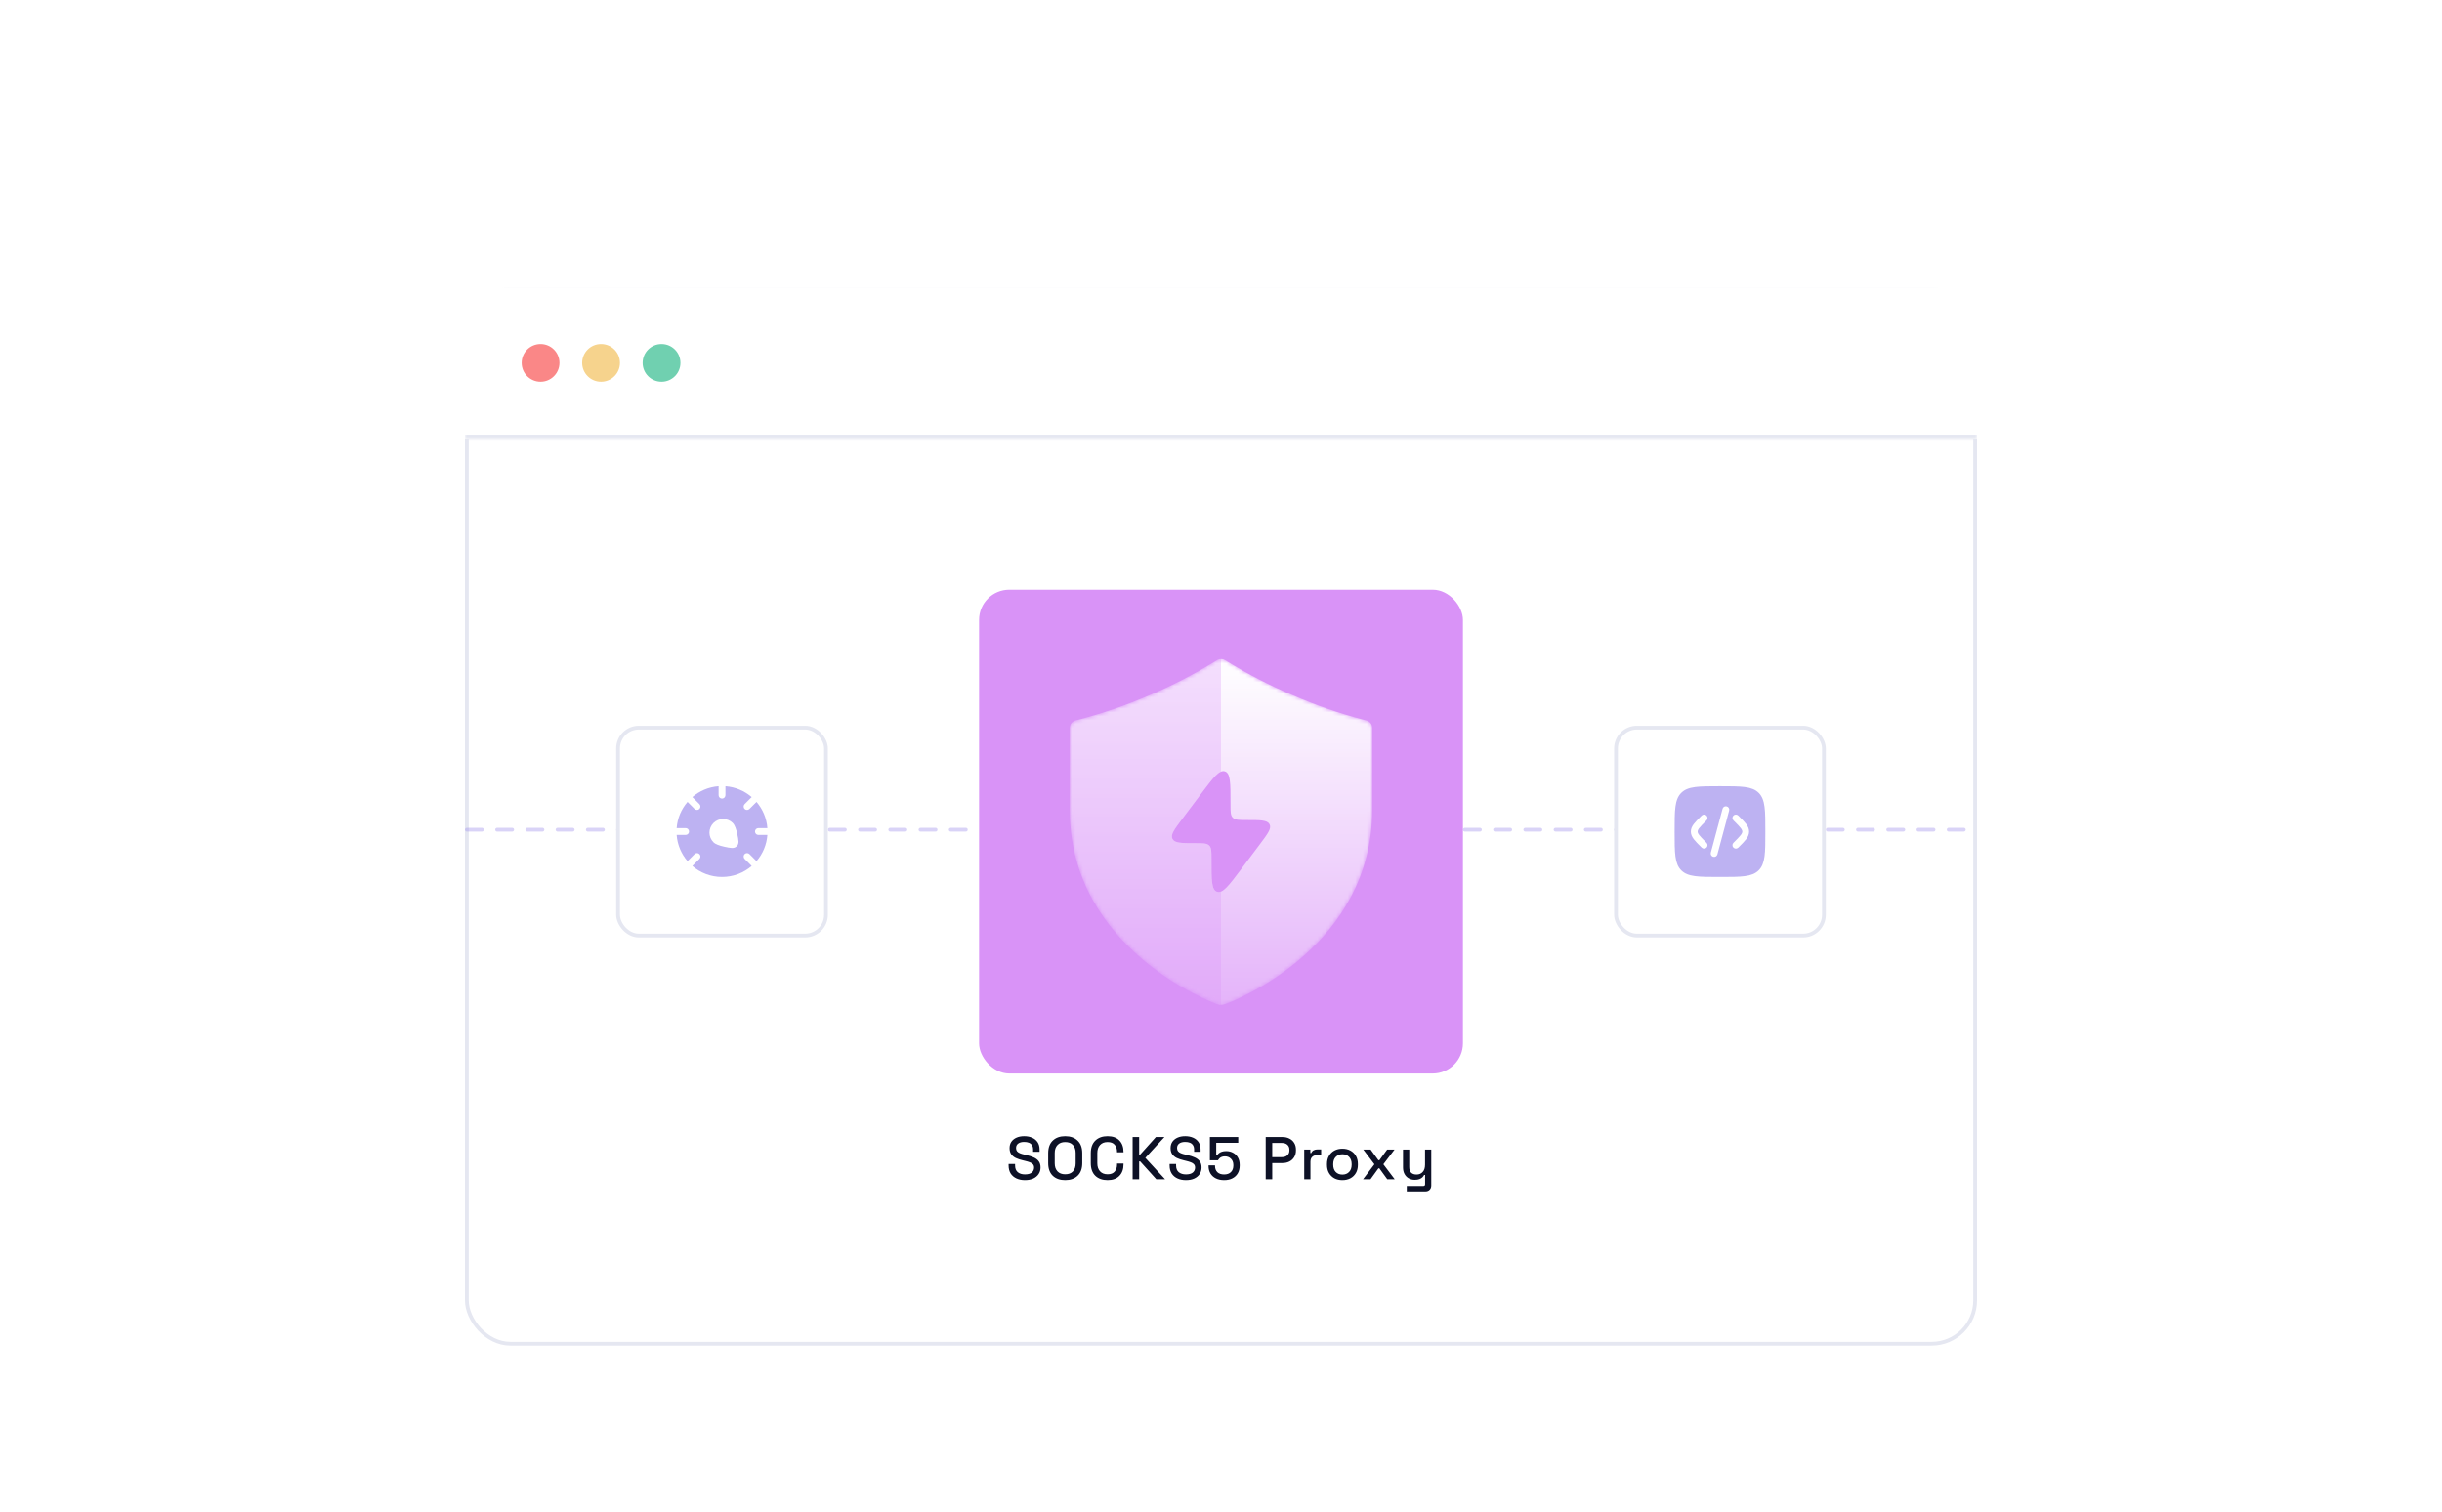 <svg width="646" height="400" viewBox="0 0 646 400" fill="none" xmlns="http://www.w3.org/2000/svg">
<g filter="url(#filter0_d_6_93)">
<rect x="123" y="60" width="400" height="280" rx="12" fill="white"/>
<rect x="123.5" y="60.5" width="399" height="279" rx="11.5" stroke="#E5E7F1"/>
<mask id="path-4-inside-1_6_93" fill="white">
<path d="M123 60H523V100H123V60Z"/>
</mask>
<path d="M123 60H523V100H123V60Z" fill="white"/>
<path d="M523 99H123V101H523V99Z" fill="#E5E7F1" mask="url(#path-4-inside-1_6_93)"/>
<circle cx="143" cy="80" r="5" fill="#FA8787"/>
<circle cx="159" cy="80" r="5" fill="#F6D38D"/>
<circle cx="175" cy="80" r="5" fill="#70D0B0"/>
<rect x="259" y="140" width="128" height="128" rx="8" fill="#D993F7"/>
<mask id="mask0_6_93" style="mask-type:alpha" maskUnits="userSpaceOnUse" x="283" y="158" width="80" height="92">
<path d="M360.857 174.448C354.383 172.762 348.058 170.572 341.943 167.897C335.927 165.351 330.12 162.359 324.571 158.948L324.058 158.638C323.409 158.247 322.596 158.256 321.956 158.66L321.457 158.976C315.909 162.387 310.102 165.378 304.086 167.925C297.961 170.591 291.626 172.773 285.143 174.448L284.52 174.602C283.627 174.823 283 175.624 283 176.544V198.229C283 235.559 321.657 249.526 322.029 249.665L322.349 249.776C322.771 249.921 323.232 249.92 323.654 249.775C323.863 249.703 324.056 249.647 324.265 249.574C327.863 248.313 363 233.858 363 198.229V176.544C363 175.624 362.373 174.823 361.48 174.602L360.857 174.448Z" fill="#E5E7F1"/>
</mask>
<g mask="url(#mask0_6_93)">
<path fill-rule="evenodd" clip-rule="evenodd" d="M341.943 167.897C348.058 170.572 354.383 172.762 360.857 174.449L361.48 174.602C362.373 174.823 363 175.624 363 176.544V198.229C363 233.859 327.863 248.313 324.265 249.574C324.056 249.647 323.863 249.703 323.654 249.775C323.232 249.92 322.771 249.921 322.349 249.776L322.029 249.665C322.026 249.664 322.02 249.662 322.013 249.66C321.051 249.305 283 235.265 283 198.229V176.544C283 175.624 283.627 174.823 284.52 174.602L285.143 174.449C291.626 172.773 297.961 170.591 304.086 167.925C310.102 165.378 315.909 162.387 321.457 158.976L321.956 158.66C322.596 158.256 323.409 158.247 324.058 158.638L324.571 158.948C330.12 162.359 335.927 165.351 341.943 167.897ZM317.689 194.034L312.713 200.663L312.713 200.663C310.625 203.444 309.581 204.835 310.157 205.928C310.166 205.946 310.176 205.964 310.186 205.982C310.795 207.059 312.598 207.059 316.204 207.059C318.208 207.059 319.209 207.059 319.838 207.641L319.87 207.671C320.485 208.266 320.485 209.214 320.485 211.109L320.485 211.605C320.485 216.86 320.485 219.488 321.986 219.94C323.486 220.393 325.094 218.251 328.311 213.966L333.287 207.337C335.375 204.556 336.419 203.165 335.843 202.072C335.834 202.054 335.824 202.036 335.814 202.018C335.205 200.941 333.402 200.941 329.796 200.941C327.792 200.941 326.791 200.941 326.162 200.359L326.13 200.329C325.515 199.734 325.515 198.786 325.515 196.891V196.395C325.515 191.14 325.515 188.512 324.014 188.06C322.514 187.607 320.905 189.749 317.689 194.034Z" fill="url(#paint0_linear_6_93)"/>
<path opacity="0.3" fill-rule="evenodd" clip-rule="evenodd" d="M323 158L321.457 158.976C315.909 162.387 310.102 165.378 304.086 167.925C297.961 170.591 291.626 172.773 285.143 174.448L283 174.978V198.229C283 235.265 321.051 249.305 322.013 249.66C322.02 249.662 322.026 249.664 322.029 249.665L323 250V219.87C322.646 220.014 322.313 220.039 321.986 219.94C320.485 219.488 320.485 216.86 320.485 211.605L320.485 211.109C320.485 209.214 320.485 208.266 319.87 207.671L319.838 207.641C319.209 207.059 318.208 207.059 316.204 207.059C312.598 207.059 310.795 207.059 310.186 205.982C310.176 205.964 310.166 205.946 310.157 205.928C309.581 204.835 310.625 203.444 312.713 200.663L312.713 200.663L317.689 194.034C320.203 190.685 321.734 188.645 323 188.13V158Z" fill="#D993F7"/>
</g>
<path d="M271.132 296.224C270.29 296.224 269.543 296.075 268.892 295.776C268.242 295.477 267.73 295.04 267.356 294.464C266.994 293.877 266.812 293.168 266.812 292.336V291.936H268.524V292.336C268.524 293.125 268.759 293.717 269.228 294.112C269.708 294.507 270.343 294.704 271.132 294.704C271.932 294.704 272.535 294.539 272.94 294.208C273.346 293.867 273.548 293.429 273.548 292.896C273.548 292.544 273.452 292.256 273.26 292.032C273.068 291.808 272.796 291.632 272.444 291.504C272.092 291.365 271.671 291.237 271.18 291.12L270.588 290.976C269.874 290.805 269.25 290.597 268.716 290.352C268.194 290.096 267.788 289.76 267.5 289.344C267.212 288.928 267.068 288.395 267.068 287.744C267.068 287.083 267.228 286.517 267.548 286.048C267.879 285.579 268.332 285.216 268.908 284.96C269.484 284.704 270.162 284.576 270.94 284.576C271.719 284.576 272.412 284.709 273.02 284.976C273.639 285.243 274.124 285.637 274.476 286.16C274.828 286.683 275.004 287.339 275.004 288.128V288.704H273.292V288.128C273.292 287.648 273.191 287.259 272.988 286.96C272.796 286.661 272.524 286.443 272.172 286.304C271.82 286.165 271.41 286.096 270.94 286.096C270.258 286.096 269.724 286.24 269.34 286.528C268.967 286.805 268.78 287.195 268.78 287.696C268.78 288.037 268.86 288.32 269.02 288.544C269.191 288.757 269.436 288.933 269.756 289.072C270.076 289.211 270.476 289.333 270.956 289.44L271.548 289.584C272.274 289.744 272.914 289.952 273.468 290.208C274.023 290.453 274.46 290.789 274.78 291.216C275.1 291.643 275.26 292.192 275.26 292.864C275.26 293.536 275.09 294.123 274.748 294.624C274.418 295.125 273.943 295.52 273.324 295.808C272.706 296.085 271.975 296.224 271.132 296.224ZM281.782 296.224C280.406 296.224 279.313 295.84 278.502 295.072C277.692 294.293 277.286 293.173 277.286 291.712V289.088C277.286 287.627 277.692 286.512 278.502 285.744C279.313 284.965 280.406 284.576 281.782 284.576C283.158 284.576 284.252 284.965 285.062 285.744C285.884 286.512 286.294 287.627 286.294 289.088V291.712C286.294 293.173 285.884 294.293 285.062 295.072C284.252 295.84 283.158 296.224 281.782 296.224ZM281.782 294.672C282.668 294.672 283.35 294.416 283.83 293.904C284.31 293.381 284.55 292.672 284.55 291.776V289.024C284.55 288.128 284.31 287.424 283.83 286.912C283.35 286.389 282.668 286.128 281.782 286.128C280.918 286.128 280.241 286.389 279.75 286.912C279.26 287.424 279.014 288.128 279.014 289.024V291.776C279.014 292.672 279.26 293.381 279.75 293.904C280.241 294.416 280.918 294.672 281.782 294.672ZM293 296.224C291.635 296.224 290.552 295.84 289.752 295.072C288.952 294.293 288.552 293.173 288.552 291.712V289.088C288.552 287.627 288.952 286.512 289.752 285.744C290.552 284.965 291.635 284.576 293 284.576C294.344 284.576 295.379 284.949 296.104 285.696C296.84 286.443 297.208 287.461 297.208 288.752V288.848H295.496V288.704C295.496 287.947 295.288 287.328 294.872 286.848C294.467 286.368 293.843 286.128 293 286.128C292.147 286.128 291.48 286.389 291 286.912C290.52 287.424 290.28 288.139 290.28 289.056V291.744C290.28 292.651 290.52 293.365 291 293.888C291.48 294.411 292.147 294.672 293 294.672C293.843 294.672 294.467 294.432 294.872 293.952C295.288 293.461 295.496 292.843 295.496 292.096V291.824H297.208V292.048C297.208 293.339 296.84 294.357 296.104 295.104C295.379 295.851 294.344 296.224 293 296.224ZM299.621 296V284.8H301.349V289.456H301.605L305.781 284.8H308.037L302.981 290.32L308.213 296H305.893L301.605 291.248H301.349V296H299.621ZM313.726 296.224C312.883 296.224 312.137 296.075 311.486 295.776C310.835 295.477 310.323 295.04 309.95 294.464C309.587 293.877 309.406 293.168 309.406 292.336V291.936H311.118V292.336C311.118 293.125 311.353 293.717 311.822 294.112C312.302 294.507 312.937 294.704 313.726 294.704C314.526 294.704 315.129 294.539 315.534 294.208C315.939 293.867 316.142 293.429 316.142 292.896C316.142 292.544 316.046 292.256 315.854 292.032C315.662 291.808 315.39 291.632 315.038 291.504C314.686 291.365 314.265 291.237 313.774 291.12L313.182 290.976C312.467 290.805 311.843 290.597 311.31 290.352C310.787 290.096 310.382 289.76 310.094 289.344C309.806 288.928 309.662 288.395 309.662 287.744C309.662 287.083 309.822 286.517 310.142 286.048C310.473 285.579 310.926 285.216 311.502 284.96C312.078 284.704 312.755 284.576 313.534 284.576C314.313 284.576 315.006 284.709 315.614 284.976C316.233 285.243 316.718 285.637 317.07 286.16C317.422 286.683 317.598 287.339 317.598 288.128V288.704H315.886V288.128C315.886 287.648 315.785 287.259 315.582 286.96C315.39 286.661 315.118 286.443 314.766 286.304C314.414 286.165 314.003 286.096 313.534 286.096C312.851 286.096 312.318 286.24 311.934 286.528C311.561 286.805 311.374 287.195 311.374 287.696C311.374 288.037 311.454 288.32 311.614 288.544C311.785 288.757 312.03 288.933 312.35 289.072C312.67 289.211 313.07 289.333 313.55 289.44L314.142 289.584C314.867 289.744 315.507 289.952 316.062 290.208C316.617 290.453 317.054 290.789 317.374 291.216C317.694 291.643 317.854 292.192 317.854 292.864C317.854 293.536 317.683 294.123 317.342 294.624C317.011 295.125 316.537 295.52 315.918 295.808C315.299 296.085 314.569 296.224 313.726 296.224ZM323.832 296.224C322.989 296.224 322.259 296.069 321.64 295.76C321.021 295.451 320.541 295.013 320.2 294.448C319.869 293.883 319.704 293.227 319.704 292.48V292.304H321.416V292.464C321.416 293.147 321.624 293.696 322.04 294.112C322.467 294.517 323.059 294.72 323.816 294.72C324.595 294.72 325.197 294.507 325.624 294.08C326.051 293.653 326.264 293.077 326.264 292.352V292.208C326.264 291.515 326.051 290.96 325.624 290.544C325.208 290.128 324.675 289.92 324.024 289.92C323.661 289.92 323.357 289.979 323.112 290.096C322.877 290.203 322.685 290.336 322.536 290.496C322.397 290.656 322.28 290.811 322.184 290.96H320.056V284.8H327.56V286.32H321.736V289.616H321.992C322.099 289.435 322.248 289.264 322.44 289.104C322.643 288.933 322.904 288.795 323.224 288.688C323.544 288.581 323.928 288.528 324.376 288.528C325.037 288.528 325.635 288.672 326.168 288.96C326.712 289.237 327.144 289.653 327.464 290.208C327.784 290.752 327.944 291.413 327.944 292.192V292.368C327.944 293.147 327.779 293.824 327.448 294.4C327.117 294.976 326.643 295.424 326.024 295.744C325.416 296.064 324.685 296.224 323.832 296.224ZM334.824 296V284.8H339.272C339.955 284.8 340.563 284.939 341.096 285.216C341.64 285.483 342.062 285.867 342.36 286.368C342.67 286.859 342.824 287.451 342.824 288.144V288.352C342.824 289.045 342.664 289.643 342.344 290.144C342.035 290.645 341.614 291.029 341.08 291.296C340.547 291.563 339.944 291.696 339.272 291.696H336.552V296H334.824ZM336.552 290.128H339.096C339.704 290.128 340.19 289.968 340.552 289.648C340.915 289.328 341.096 288.891 341.096 288.336V288.176C341.096 287.611 340.915 287.168 340.552 286.848C340.19 286.528 339.704 286.368 339.096 286.368H336.552V290.128ZM345.013 296V288.112H346.629V289.04H346.885C347.013 288.709 347.216 288.469 347.493 288.32C347.781 288.16 348.133 288.08 348.549 288.08H349.493V289.568H348.485C347.952 289.568 347.514 289.717 347.173 290.016C346.832 290.304 346.661 290.752 346.661 291.36V296H345.013ZM355.115 296.224C354.326 296.224 353.622 296.064 353.003 295.744C352.395 295.413 351.915 294.944 351.563 294.336C351.211 293.728 351.035 293.008 351.035 292.176V291.936C351.035 291.104 351.211 290.389 351.563 289.792C351.915 289.184 352.395 288.715 353.003 288.384C353.622 288.053 354.326 287.888 355.115 287.888C355.904 287.888 356.608 288.053 357.227 288.384C357.846 288.715 358.331 289.184 358.683 289.792C359.035 290.389 359.211 291.104 359.211 291.936V292.176C359.211 293.008 359.035 293.728 358.683 294.336C358.331 294.944 357.846 295.413 357.227 295.744C356.608 296.064 355.904 296.224 355.115 296.224ZM355.115 294.752C355.84 294.752 356.427 294.523 356.875 294.064C357.334 293.595 357.563 292.949 357.563 292.128V291.984C357.563 291.163 357.339 290.523 356.891 290.064C356.443 289.595 355.851 289.36 355.115 289.36C354.4 289.36 353.814 289.595 353.355 290.064C352.907 290.523 352.683 291.163 352.683 291.984V292.128C352.683 292.949 352.907 293.595 353.355 294.064C353.814 294.523 354.4 294.752 355.115 294.752ZM360.575 296L363.583 292.016L360.639 288.112H362.575L364.639 290.944H364.895L366.959 288.112H368.911L365.951 292.016L368.959 296H366.991L364.895 293.104H364.639L362.543 296H360.575ZM372.144 299.2V297.76H376.544C376.842 297.76 376.992 297.6 376.992 297.28V294.848H376.736C376.64 295.061 376.49 295.269 376.288 295.472C376.096 295.664 375.834 295.824 375.504 295.952C375.173 296.08 374.757 296.144 374.256 296.144C373.658 296.144 373.125 296.011 372.656 295.744C372.186 295.477 371.818 295.099 371.552 294.608C371.285 294.117 371.152 293.536 371.152 292.864V288.112H372.8V292.736C372.8 293.419 372.97 293.925 373.312 294.256C373.653 294.576 374.128 294.736 374.736 294.736C375.408 294.736 375.946 294.512 376.352 294.064C376.768 293.616 376.976 292.965 376.976 292.112V288.112H378.624V297.616C378.624 298.096 378.48 298.48 378.192 298.768C377.914 299.056 377.53 299.2 377.04 299.2H372.144Z" fill="#0D1126"/>
<line opacity="0.4" x1="387.5" y1="203.5" x2="522.5" y2="203.5" stroke="#A192EC" stroke-linecap="round" stroke-dasharray="4 4"/>
<line opacity="0.4" x1="123.5" y1="203.5" x2="258.5" y2="203.5" stroke="#A192EC" stroke-linecap="round" stroke-dasharray="4 4"/>
<rect x="163.5" y="176.5" width="55" height="55" rx="5.5" fill="white"/>
<rect x="163.5" y="176.5" width="55" height="55" rx="5.5" stroke="#E5E7F1"/>
<g opacity="0.7">
<path fill-rule="evenodd" clip-rule="evenodd" d="M191.903 194.37C191.903 194.868 191.498 195.272 191 195.272C190.502 195.272 190.098 194.868 190.098 194.37V192C187.453 192.196 185.047 193.245 183.153 194.873L185.02 196.737C185.372 197.089 185.372 197.66 185.02 198.011C184.667 198.363 184.096 198.363 183.744 198.011L181.877 196.147C180.247 198.038 179.196 200.441 179 203.082H181.373C181.872 203.082 182.276 203.486 182.276 203.983C182.276 204.481 181.872 204.885 181.373 204.885H179C179.196 207.525 180.247 209.928 181.877 211.819L183.744 209.955C184.096 209.603 184.667 209.603 185.02 209.955C185.372 210.307 185.372 210.878 185.02 211.23L183.153 213.094C185.26 214.905 188.002 216 191 216C193.998 216 196.74 214.905 198.847 213.094L196.98 211.23C196.628 210.878 196.628 210.307 196.98 209.955C197.333 209.603 197.904 209.603 198.256 209.955L200.123 211.819C201.753 209.928 202.804 207.525 203 204.885H200.626C200.128 204.885 199.724 204.481 199.724 203.983C199.724 203.486 200.128 203.082 200.626 203.082H203C202.804 200.441 201.753 198.038 200.123 196.147L198.256 198.011C197.904 198.363 197.333 198.363 196.98 198.011C196.628 197.66 196.628 197.089 196.98 196.737L198.847 194.873C196.953 193.245 194.547 192.196 191.903 192V194.37ZM188.738 201.725C187.328 203.133 187.328 205.415 188.738 206.823C189.274 207.359 190.387 207.733 191.561 207.991C193.316 208.376 194.194 208.569 194.893 207.871C195.591 207.173 195.398 206.297 195.012 204.544C194.754 203.372 194.379 202.26 193.843 201.725C192.433 200.317 190.148 200.317 188.738 201.725Z" fill="#A192EC"/>
</g>
<rect x="427.5" y="176.5" width="55" height="55" rx="5.5" fill="white"/>
<rect x="427.5" y="176.5" width="55" height="55" rx="5.5" stroke="#E5E7F1"/>
<g opacity="0.7">
<path fill-rule="evenodd" clip-rule="evenodd" d="M444.757 193.757C443 195.515 443 198.343 443 204C443 209.657 443 212.485 444.757 214.243C446.515 216 449.343 216 455 216C460.657 216 463.485 216 465.243 214.243C467 212.485 467 209.657 467 204C467 198.343 467 195.515 465.243 193.757C463.485 192 460.657 192 455 192C449.343 192 446.515 192 444.757 193.757ZM456.786 197.335C457.266 197.464 457.551 197.957 457.422 198.437L454.316 210.028C454.188 210.509 453.694 210.794 453.214 210.665C452.734 210.536 452.449 210.043 452.578 209.563L455.683 197.971C455.812 197.491 456.306 197.206 456.786 197.335ZM458.564 199.764C458.915 199.412 459.485 199.412 459.836 199.764L460.086 200.014C460.849 200.776 461.485 201.412 461.921 201.984C462.382 202.589 462.706 203.227 462.706 204C462.706 204.773 462.382 205.411 461.921 206.016C461.485 206.588 460.849 207.224 460.086 207.986L459.836 208.236C459.485 208.588 458.915 208.588 458.564 208.236C458.212 207.885 458.212 207.315 458.564 206.964L458.769 206.758C459.587 205.94 460.136 205.389 460.49 204.924C460.829 204.48 460.906 204.221 460.906 204C460.906 203.779 460.829 203.52 460.49 203.076C460.136 202.611 459.587 202.06 458.769 201.242L458.564 201.036C458.212 200.685 458.212 200.115 458.564 199.764ZM450.164 199.764C450.515 199.412 451.085 199.412 451.437 199.764C451.788 200.115 451.788 200.685 451.437 201.036L451.231 201.242C450.413 202.06 449.865 202.611 449.51 203.076C449.171 203.52 449.094 203.779 449.094 204C449.094 204.221 449.171 204.48 449.51 204.924C449.865 205.389 450.413 205.94 451.231 206.758L451.437 206.964C451.788 207.315 451.788 207.885 451.437 208.236C451.085 208.588 450.515 208.588 450.164 208.236L449.914 207.986C449.151 207.224 448.516 206.588 448.079 206.016C447.618 205.411 447.294 204.773 447.294 204C447.294 203.227 447.618 202.589 448.079 201.984C448.516 201.412 449.151 200.776 449.914 200.014L450.164 199.764Z" fill="#A192EC"/>
</g>
</g>
<defs>
<filter id="filter0_d_6_93" x="115" y="60" width="416" height="304" filterUnits="userSpaceOnUse" color-interpolation-filters="sRGB">
<feFlood flood-opacity="0" result="BackgroundImageFix"/>
<feColorMatrix in="SourceAlpha" type="matrix" values="0 0 0 0 0 0 0 0 0 0 0 0 0 0 0 0 0 0 127 0" result="hardAlpha"/>
<feMorphology radius="16" operator="erode" in="SourceAlpha" result="effect1_dropShadow_6_93"/>
<feOffset dy="16"/>
<feGaussianBlur stdDeviation="12"/>
<feComposite in2="hardAlpha" operator="out"/>
<feColorMatrix type="matrix" values="0 0 0 0 0.333 0 0 0 0 0.278 0 0 0 0 0.922 0 0 0 0.2 0"/>
<feBlend mode="normal" in2="BackgroundImageFix" result="effect1_dropShadow_6_93"/>
<feBlend mode="normal" in="SourceGraphic" in2="effect1_dropShadow_6_93" result="shape"/>
</filter>
<linearGradient id="paint0_linear_6_93" x1="323" y1="158.351" x2="323" y2="249.884" gradientUnits="userSpaceOnUse">
<stop stop-color="white"/>
<stop offset="1" stop-color="white" stop-opacity="0.3"/>
</linearGradient>
</defs>
</svg>
